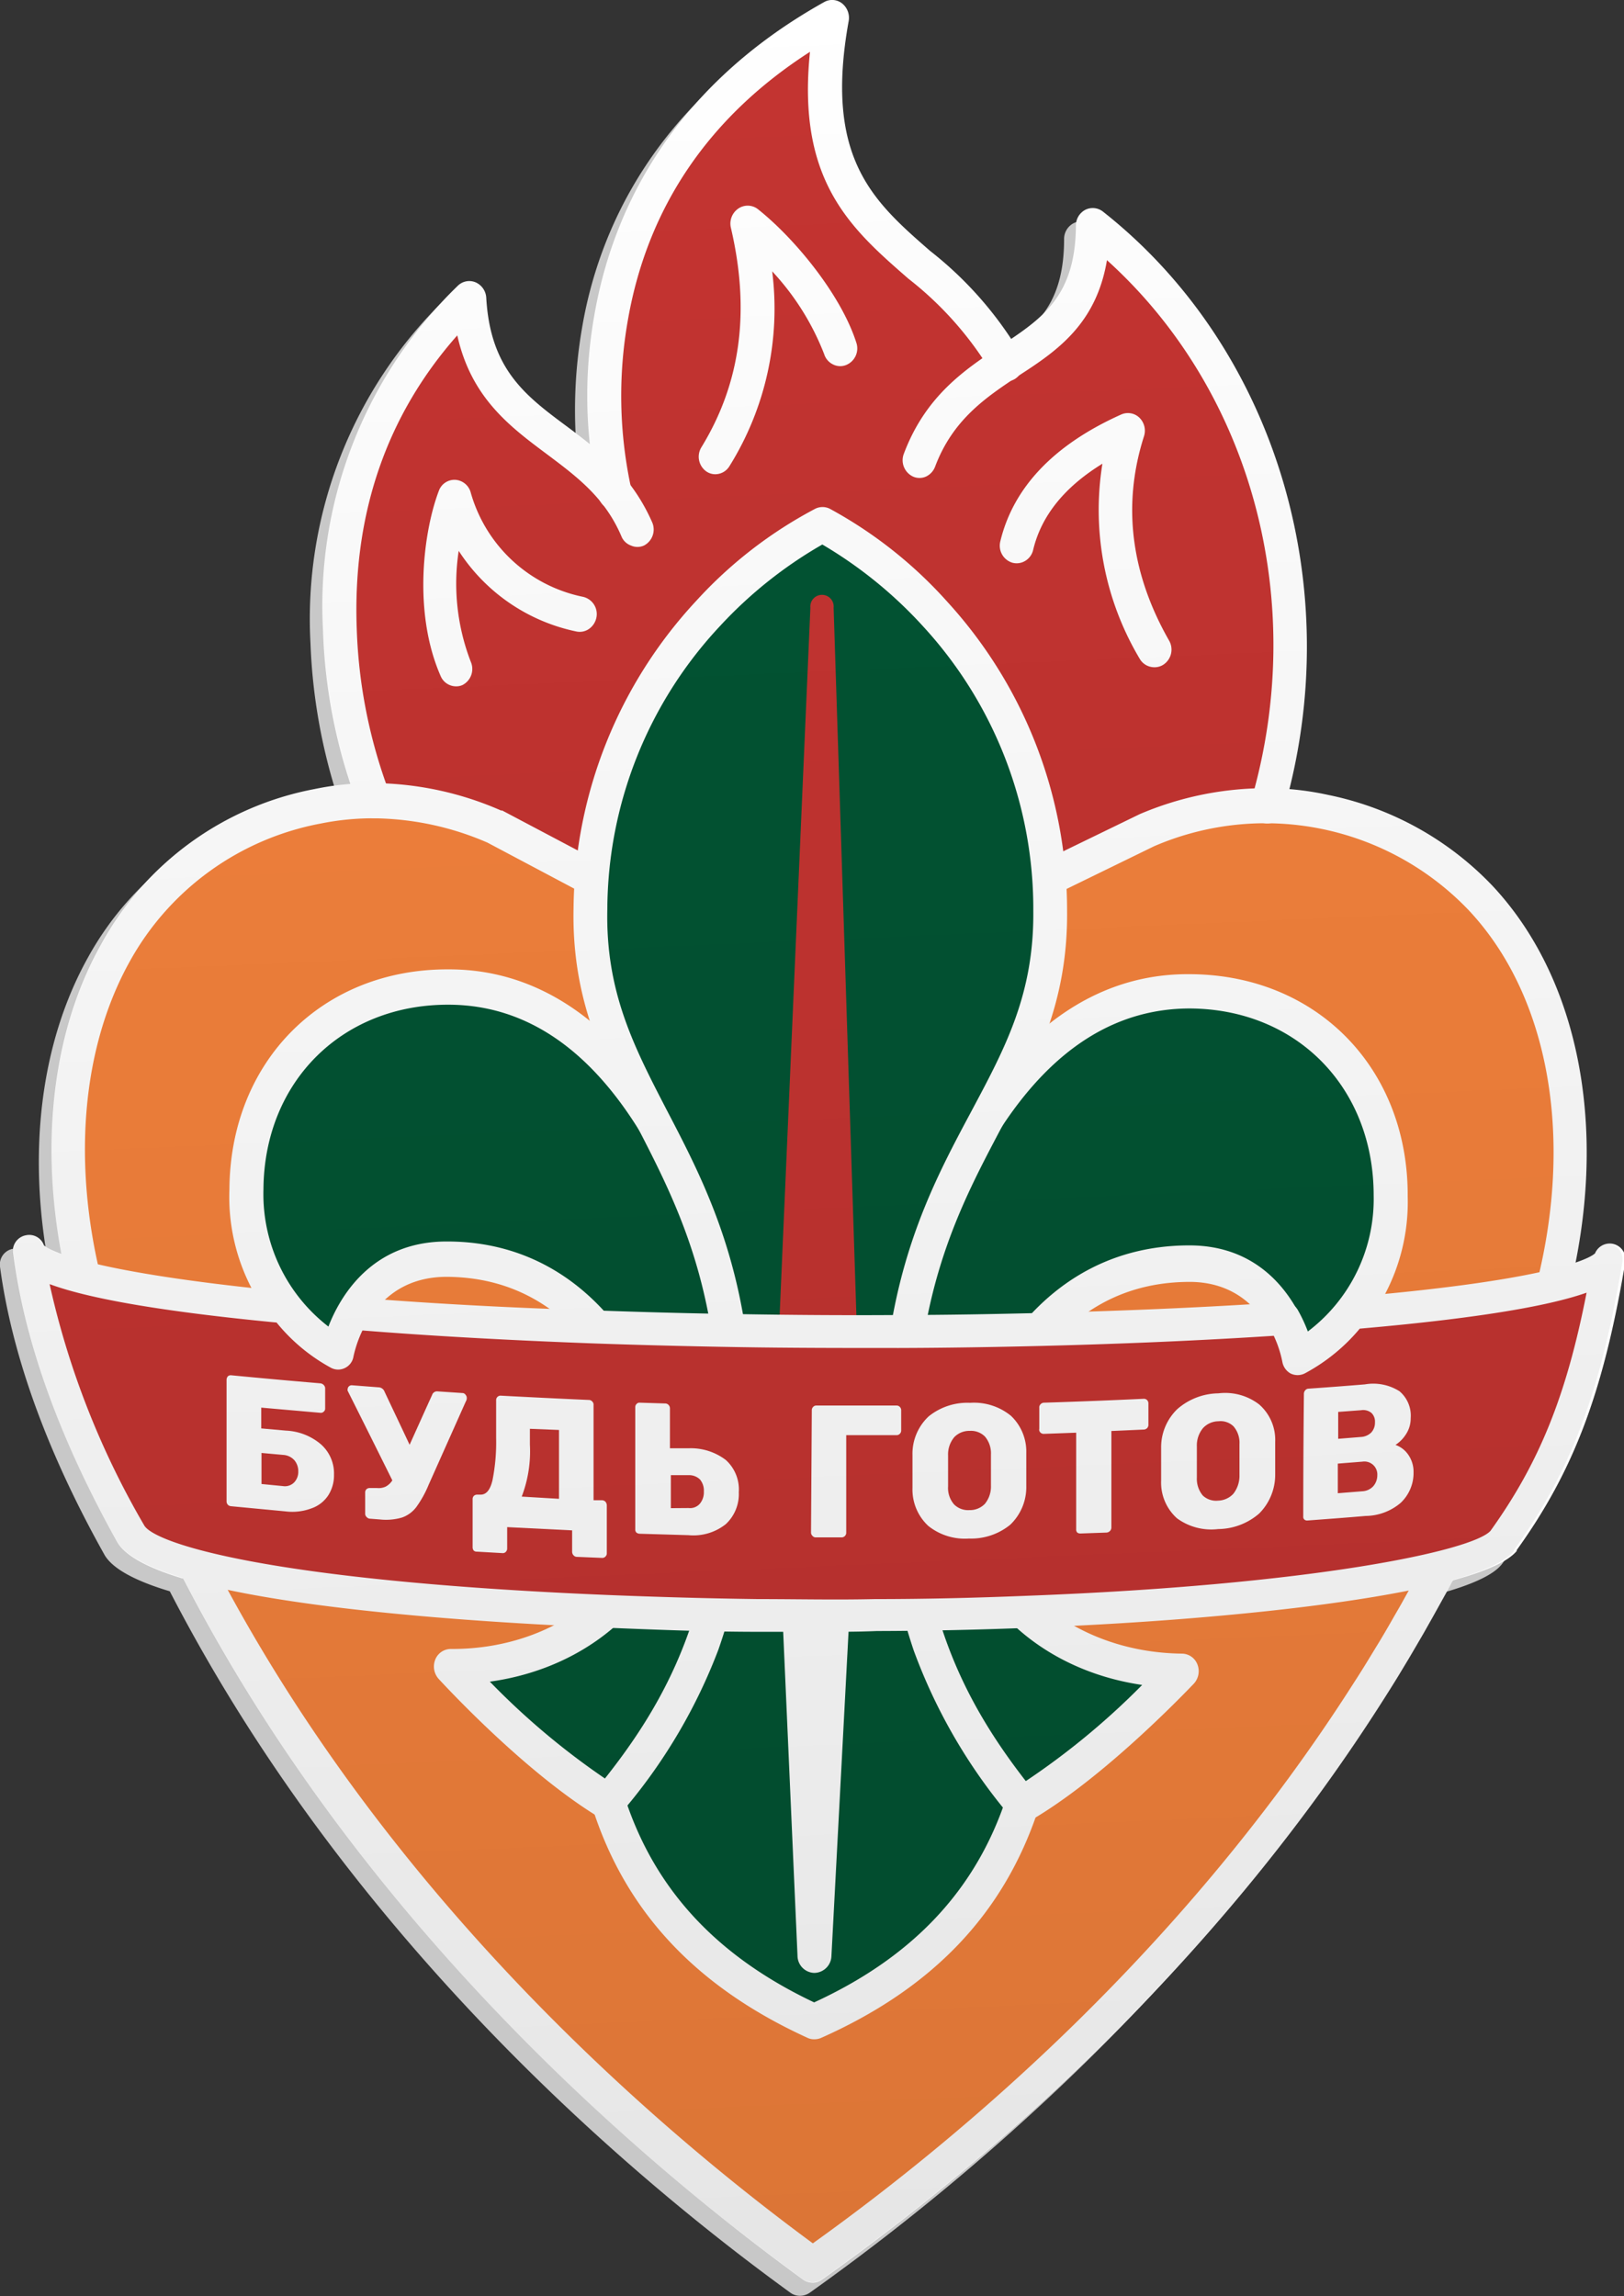 <?xml version="1.0" encoding="UTF-8"?> <svg xmlns="http://www.w3.org/2000/svg" xmlns:xlink="http://www.w3.org/1999/xlink" viewBox="0 0 125.01 176.78"><rect x="0" y="0" width="125.01" height="176.78" fill="#333333" stroke="none"/> <defs> <style>.cls-1{fill:#c8c8c8;}.cls-2{fill:#c43431;}.cls-3{fill:#f4823c;}.cls-4{fill:#fff;}.cls-5{fill:#025433;}.cls-6{fill:url(#linear-gradient);}</style> <linearGradient id="linear-gradient" x1="64.07" y1="172.95" x2="64.07" y2="-2.57" gradientTransform="translate(-5.05 5.53) rotate(-2.46)" gradientUnits="userSpaceOnUse"> <stop offset="0" stop-opacity="0.1"></stop> <stop offset="1" stop-opacity="0"></stop> </linearGradient> </defs> <g id="Layer_2" data-name="Layer 2"> <g id="Layer_1-2" data-name="Layer 1"> <path class="cls-1" d="M15.63,117.93a.39.39,0,0,1-.1-.26c0-3.14,0-6.27.05-9.4a.36.36,0,0,1,.1-.26.29.29,0,0,1,.26-.09q3.41.35,6.83.63a.38.38,0,0,1,.26.14.39.39,0,0,1,.11.27c0,.51,0,1,0,1.52a.33.33,0,0,1-.11.26.31.31,0,0,1-.26.09l-4.54-.41V112l1.89.17a4.45,4.45,0,0,1,2.69,1.07,3,3,0,0,1,1,2.34,3,3,0,0,1-.44,1.59,2.67,2.67,0,0,1-1.27,1,4.35,4.35,0,0,1-2,.23c-1.4-.12-2.79-.26-4.19-.4A.33.33,0,0,1,15.63,117.93Zm4.21-1.44a1,1,0,0,0,.87-.28,1.17,1.17,0,0,0,.31-.85,1.26,1.26,0,0,0-.3-.87,1.2,1.2,0,0,0-.86-.41l-1.66-.15c0,.8,0,1.6,0,2.4Z"></path> <path class="cls-1" d="M33.88,109.46a.33.33,0,0,1,.08.22.54.54,0,0,1-.07.27c-1,2.15-1.89,4.29-2.84,6.43a8.82,8.82,0,0,1-.95,1.72,2.3,2.3,0,0,1-1.1.81,4,4,0,0,1-1.7.15l-.78,0a.44.44,0,0,1-.25-.13.44.44,0,0,1-.1-.26c0-.55,0-1.09,0-1.63a.35.35,0,0,1,.1-.26.35.35,0,0,1,.26-.09l.55,0a1.28,1.28,0,0,0,.67-.11,1.3,1.3,0,0,0,.5-.49l-3.42-6.91a.19.19,0,0,1,0-.12.29.29,0,0,1,.1-.23.3.3,0,0,1,.24-.08l2.08.16c.17,0,.3.13.4.34q1,2,1.93,4.1c.58-1.28,1.15-2.56,1.72-3.84a.4.4,0,0,1,.43-.28l1.95.13A.31.31,0,0,1,33.88,109.46Z"></path> <path class="cls-1" d="M34.5,121.48a.45.45,0,0,1-.09-.28c0-1.23,0-2.46,0-3.69a.33.33,0,0,1,.1-.26.33.33,0,0,1,.25-.1l.26,0c.43,0,.74-.35.92-1.12a16.25,16.25,0,0,0,.28-3.25c0-1,0-2,0-2.92a.33.33,0,0,1,.11-.26.39.39,0,0,1,.26-.09q3.38.19,6.76.34a.34.34,0,0,1,.26.12.36.36,0,0,1,.1.27c0,2.45,0,4.9,0,7.35l.65,0a.4.4,0,0,1,.26.12.41.41,0,0,1,.11.28c0,1.23,0,2.46,0,3.69a.36.36,0,0,1-.37.36L42.4,122a.34.34,0,0,1-.26-.12.46.46,0,0,1-.11-.27c0-.55,0-1.1,0-1.65l-5-.25c0,.55,0,1.1,0,1.65a.36.36,0,0,1-.11.26.32.32,0,0,1-.26.09l-1.94-.11A.4.4,0,0,1,34.5,121.48Zm6.54-4,0-5.31-2.27-.11v1.22a9.79,9.79,0,0,1-.63,4Z"></path> <path class="cls-1" d="M47,120.05a.34.34,0,0,1-.11-.26q0-4.71,0-9.42a.35.35,0,0,1,.11-.26.38.38,0,0,1,.25-.09l1.94.06a.39.39,0,0,1,.26.11.37.37,0,0,1,.11.27l0,3.08,1.43,0a4.49,4.49,0,0,1,2.87.9,3,3,0,0,1,1,2.48,3.1,3.1,0,0,1-1,2.46,4,4,0,0,1-2.87.86l-3.74-.12A.34.34,0,0,1,47,120.05ZM51,118.19a1,1,0,0,0,.87-.34,1.47,1.47,0,0,0,.31-.94,1.29,1.29,0,0,0-.3-.92,1.16,1.16,0,0,0-.87-.34l-1.37,0c0,.85,0,1.7,0,2.54Z"></path> <path class="cls-1" d="M60.53,120.33a.4.4,0,0,1-.1-.26c0-3.13,0-6.27,0-9.4a.41.41,0,0,1,.1-.27.35.35,0,0,1,.26-.11q3.09,0,6.18,0a.33.33,0,0,1,.25.11.36.36,0,0,1,.1.27c0,.51,0,1,0,1.52a.36.36,0,0,1-.1.27.35.35,0,0,1-.26.11H63.13q0,3.75,0,7.51a.33.33,0,0,1-.11.26.34.34,0,0,1-.26.1H60.78A.36.36,0,0,1,60.53,120.33Z"></path> <path class="cls-1" d="M69.46,119.56a3.79,3.79,0,0,1-1.22-2.93c0-.27,0-.68,0-1.24s0-1,0-1.26a4,4,0,0,1,1.26-3,4.72,4.72,0,0,1,3.17-1.08,4.57,4.57,0,0,1,3.15,1A3.76,3.76,0,0,1,77.05,114c0,.56,0,1,0,1.26s0,.7,0,1.25a4,4,0,0,1-1.24,3,4.8,4.8,0,0,1-3.17,1.07A4.58,4.58,0,0,1,69.46,119.56Zm4.35-1.7a2.11,2.11,0,0,0,.48-1.41q0-.84,0-1.2c0-.24,0-.63,0-1.17a2,2,0,0,0-.46-1.39,1.55,1.55,0,0,0-1.17-.44,1.6,1.6,0,0,0-1.19.48,2.06,2.06,0,0,0-.48,1.41c0,.27,0,.66,0,1.17s0,.92,0,1.2a2,2,0,0,0,.46,1.4,1.5,1.5,0,0,0,1.18.43A1.6,1.6,0,0,0,73.81,117.86Z"></path> <path class="cls-1" d="M81,120.05a.3.3,0,0,1-.11-.26c0-2.47,0-5,0-7.42l-2.49.08a.37.37,0,0,1-.26-.09.35.35,0,0,1-.1-.26c0-.54,0-1.08,0-1.62a.4.4,0,0,1,.1-.28.39.39,0,0,1,.27-.11q3.84-.12,7.68-.29a.31.31,0,0,1,.26.09.37.37,0,0,1,.11.27c0,.54,0,1.08,0,1.62a.37.37,0,0,1-.11.27.36.36,0,0,1-.26.11l-2.49.11c0,2.47,0,5,0,7.42a.41.41,0,0,1-.11.27.41.41,0,0,1-.26.11l-2,.07A.29.29,0,0,1,81,120.05Z"></path> <path class="cls-1" d="M88.62,119a3.7,3.7,0,0,1-1.21-2.89c0-.27,0-.68,0-1.24s0-1,0-1.26a4.07,4.07,0,0,1,1.26-3,4.87,4.87,0,0,1,3.17-1.2,4.39,4.39,0,0,1,3.14.84,3.62,3.62,0,0,1,1.22,2.87c0,.56,0,1,0,1.26s0,.71,0,1.25a4.14,4.14,0,0,1-1.24,3,4.89,4.89,0,0,1-3.16,1.2A4.52,4.52,0,0,1,88.62,119ZM93,117.09a2.21,2.21,0,0,0,.47-1.42c0-.56,0-1,0-1.21s0-.63,0-1.17a1.86,1.86,0,0,0-.46-1.37,1.44,1.44,0,0,0-1.17-.39,1.69,1.69,0,0,0-1.19.52,2.18,2.18,0,0,0-.47,1.43c0,.27,0,.66,0,1.17s0,.93,0,1.21a2,2,0,0,0,.46,1.37,1.49,1.49,0,0,0,1.19.39A1.67,1.67,0,0,0,93,117.09Z"></path> <path class="cls-1" d="M98.48,119.11a.31.31,0,0,1-.11-.25q0-4.69,0-9.41a.46.46,0,0,1,.11-.27.33.33,0,0,1,.25-.13c1.46-.1,2.91-.21,4.37-.33a3.78,3.78,0,0,1,2.66.53,2.42,2.42,0,0,1,.86,2.07,2.17,2.17,0,0,1-.36,1.23,2.94,2.94,0,0,1-.8.81,2.06,2.06,0,0,1,1,.78,2.2,2.2,0,0,1,.38,1.32,3.1,3.1,0,0,1-1,2.36,4.31,4.31,0,0,1-2.69,1l-4.5.34A.28.28,0,0,1,98.48,119.11Zm4.45-2.19a1.18,1.18,0,0,0,.86-.39,1.31,1.31,0,0,0,.31-.83,1.09,1.09,0,0,0-.31-.8,1,1,0,0,0-.85-.25l-1.89.15c0,.76,0,1.51,0,2.27Zm-.1-4.16a1.16,1.16,0,0,0,.8-.36,1.12,1.12,0,0,0,.29-.78.93.93,0,0,0-.27-.7,1,1,0,0,0-.81-.22l-1.77.14v2.06Z"></path> <path class="cls-1" d="M123.11,96.85a1.2,1.2,0,0,0-1.4.74,4.48,4.48,0,0,1-1.39.67c2.27-11.4,0-22.19-6.39-29a24,24,0,0,0-12.69-7,22.4,22.4,0,0,0-2.94-.43C102.46,45.15,96.81,27.46,84,17.32a1.27,1.27,0,0,0-1.37-.13,1.37,1.37,0,0,0-.72,1.21c0,5-2.14,6.8-5,8.7a30.91,30.91,0,0,0-6.26-6.74c-4.4-3.83-8.19-7.14-6.28-17.71a1.4,1.4,0,0,0-.5-1.34,1.26,1.26,0,0,0-1.39-.11C50.11,8.12,46,18.11,44.8,25.27a37.11,37.11,0,0,0-.36,9.92c-.59-.47-1.19-.92-1.78-1.37-3.15-2.35-5.88-4.39-6.19-9.89a1.38,1.38,0,0,0-.81-1.18,1.27,1.27,0,0,0-1.37.26A34.28,34.28,0,0,0,23.9,49.53,43.82,43.82,0,0,0,26,61.41a21.21,21.21,0,0,0-2.77.38A23.81,23.81,0,0,0,6.78,73.7c-3.66,6.56-4.69,15.06-3,23.9a4.47,4.47,0,0,1-1.4-.69A1.21,1.21,0,0,0,1,96.14a1.23,1.23,0,0,0-1,1.38c.92,6.84,3.63,14.31,8.07,22.23.66,1.08,2.46,2,5,2.76,13.59,26.32,34.8,44.59,47.77,54a1.23,1.23,0,0,0,.74.24,1.32,1.32,0,0,0,.74-.23c12.32-8.76,29.8-23.58,43.12-44.48l1.22-1.94.79-1.31c.39-.65.78-1.31,1.16-2l.75-1.33c.37-.65.73-1.31,1.11-2l.36-.67,0-.1c2.39-.66,4.06-1.4,4.73-2.21l.06-.07c4.41-6.13,6.67-12.14,8.36-22.17A1.24,1.24,0,0,0,123.11,96.85Z"></path> <path class="cls-2" d="M97.56,62a23.71,23.71,0,0,0-9.28,1.9l-7.43,3.61H45.46l-7.39-3.91a23.75,23.75,0,0,0-9.25-2S19.28,39.3,36.13,23c.52,9.13,7.19,9.88,11.19,14.93,0,0-6.33-23.64,16.73-36.54C61,18.5,72,18,77.46,27.94c3.4-2.25,6.62-4.24,6.66-10.58C97.11,27.6,102.34,45.59,97.56,62Z"></path> <path class="cls-3" d="M118.72,101.93c-.78,2.49-1.66,4.93-2.61,7.33l-.28.72c-.68,1.67-1.38,3.32-2.13,5q-1,2.1-2,4.15l-.35.68c-.23.45-.46.9-.7,1.35l-.36.67c-.36.67-.72,1.34-1.09,2l-.75,1.32c-.38.66-.76,1.31-1.15,2l-.78,1.3-1.2,1.91c-11.75,18.42-27.56,33.3-42.78,44.11-22.2-16.16-45.61-41.14-55.34-73.08-5.31-17.43,0-35.64,17.24-39.22a20.83,20.83,0,0,1,4.37-.43,23.75,23.75,0,0,1,9.25,2l7.39,3.91H80.85l7.43-3.61A23.71,23.71,0,0,1,97.56,62a20.72,20.72,0,0,1,4.36.48,22.8,22.8,0,0,1,12,6.66C121.2,76.91,122.62,89.65,118.72,101.93Z"></path> <path class="cls-4" d="M62.55,175.33a.89.89,0,0,1-.51-.17c-16-11.62-44.43-36.62-55.69-73.57-3.2-10.53-2.57-21,1.74-28.73A23.39,23.39,0,0,1,24.28,61.15a21.54,21.54,0,0,1,4.55-.45,24.43,24.43,0,0,1,9.58,2.08l.07,0,7.19,3.81,35,0,7.25-3.52,0,0a24.32,24.32,0,0,1,9.61-2,22.25,22.25,0,0,1,4.55.5,23.6,23.6,0,0,1,12.48,6.92c7.22,7.71,9.13,20.64,5,33.72h0c-.79,2.48-1.67,5-2.63,7.39l-.12.31-.17.42c-.68,1.68-1.4,3.36-2.15,5-.63,1.4-1.31,2.81-2,4.18l-.35.68c-.23.46-.47.92-.71,1.37l-.36.68c-.38.71-.74,1.37-1.1,2l-.75,1.33-1.16,2c-.27.43-.53.87-.79,1.3-.42.67-.82,1.32-1.21,1.93-13.29,20.85-30.73,35.64-43,44.37A.93.93,0,0,1,62.55,175.33ZM28.82,62.6a20.28,20.28,0,0,0-4.2.41,21.68,21.68,0,0,0-15,10.81C5.58,81.09,5,91,8.06,101c11,36,38.63,60.59,54.5,72.22,12.12-8.68,29.07-23.17,42-43.49.39-.6.79-1.24,1.2-1.9.26-.43.52-.86.77-1.29.38-.63.77-1.29,1.14-1.94.25-.43.5-.87.74-1.31.36-.63.72-1.28,1.09-2l.36-.67.69-1.35.35-.67c.68-1.35,1.34-2.74,2-4.11.74-1.61,1.45-3.26,2.11-4.91l.17-.42.12-.3c.94-2.38,1.81-4.82,2.58-7.26h0c3.94-12.4,2.19-24.58-4.55-31.79a21.91,21.91,0,0,0-11.58-6.39A19.49,19.49,0,0,0,97.55,63a22.63,22.63,0,0,0-8.92,1.82l-7.4,3.6a.85.85,0,0,1-.38.09H45.45a.78.78,0,0,1-.39-.1L37.7,64.52A22.73,22.73,0,0,0,28.82,62.6Zm89.9,39.33Z"></path> <path class="cls-4" d="M62.55,175.74a1.31,1.31,0,0,1-.74-.24C45.8,163.85,17.26,138.77,6,101.71c-3.24-10.63-2.6-21.22,1.77-29A23.76,23.76,0,0,1,24.2,60.75a21.71,21.71,0,0,1,4.63-.46,24.84,24.84,0,0,1,9.74,2.11l.09,0,7.11,3.76h34.8l7.16-3.48a24.82,24.82,0,0,1,9.84-2,22.24,22.24,0,0,1,4.62.51,24.1,24.1,0,0,1,12.69,7c7.33,7.83,9.27,20.91,5.08,34.14-.79,2.49-1.68,5-2.64,7.42l-.29.73c-.68,1.68-1.41,3.37-2.16,5q-1,2.1-2,4.19l-.35.68c-.23.46-.47.92-.71,1.37l-.36.68-1.11,2-.75,1.33q-.58,1-1.17,2l-.79,1.31c-.41.67-.82,1.32-1.21,1.93C93.08,151.93,75.6,166.75,63.28,175.5A1.21,1.21,0,0,1,62.55,175.74ZM28.83,61.11a21.52,21.52,0,0,0-4.47.44A23,23,0,0,0,8.44,73.06c-4.25,7.64-4.87,18-1.7,28.41C18,138.3,46.36,163.24,62.28,174.83a.48.48,0,0,0,.54,0c12.26-8.71,29.65-23.46,42.91-44.25.39-.61.79-1.26,1.21-1.93l.78-1.3c.39-.64.77-1.3,1.16-2,.25-.43.5-.88.75-1.32l1.1-2,.36-.68c.23-.45.47-.9.7-1.36l.35-.68c.69-1.37,1.36-2.77,2-4.16.74-1.63,1.46-3.3,2.14-5l.29-.72c1-2.41,1.83-4.89,2.62-7.36,4.1-13,2.23-25.71-4.89-33.32a23.34,23.34,0,0,0-26.19-5.35L80.75,67H45.57l-7.28-3.86A24.16,24.16,0,0,0,28.83,61.11ZM62.56,173.74l-.24-.17c-15.67-11.49-43.6-36.18-54.65-72.44C4.59,91,5.18,81,9.28,73.62a22,22,0,0,1,15.26-11,21,21,0,0,1,4.28-.43h0a23.15,23.15,0,0,1,9,2l7.39,3.91a.46.46,0,0,0,.21,0H80.85a.54.54,0,0,0,.21,0l7.4-3.6a23.24,23.24,0,0,1,9.1-1.87,20.32,20.32,0,0,1,4.27.48,22.28,22.28,0,0,1,11.78,6.51c6.85,7.31,8.63,19.65,4.65,32.2-.78,2.45-1.65,4.9-2.59,7.28l-.29.72c-.67,1.67-1.39,3.33-2.12,4.93-.63,1.38-1.3,2.77-2,4.12l-.35.68c-.23.46-.46.9-.7,1.35l-.35.67c-.38.71-.74,1.36-1.09,2-.25.44-.5.88-.74,1.32l-1.15,2-.78,1.29c-.41.66-.81,1.3-1.2,1.91-13,20.43-30.1,35-42.13,43.6ZM28.82,63a20.2,20.2,0,0,0-4.12.4A21.27,21.27,0,0,0,10,74c-4,7.17-4.56,17-1.54,26.86,10.92,35.86,38.48,60.34,54.11,71.85,12-8.59,28.81-23,41.68-43.21.39-.6.79-1.24,1.19-1.9l.78-1.28c.38-.63.76-1.29,1.13-1.94.25-.43.5-.86.74-1.3.36-.64.71-1.28,1.09-2l.35-.67.7-1.34.34-.67c.67-1.35,1.34-2.73,2-4.09.73-1.6,1.44-3.24,2.11-4.9l.28-.71c.94-2.37,1.8-4.8,2.58-7.24,3.88-12.26,2.17-24.28-4.47-31.37a21.63,21.63,0,0,0-24.23-4.94L81.4,68.78a1.17,1.17,0,0,1-.55.13H45.46a1.31,1.31,0,0,1-.59-.14l-7.35-3.9A22.44,22.44,0,0,0,28.82,63Zm89.9,39.33v-.82h0Z"></path> <path class="cls-5" d="M57.15,142.27c-3.72-1.12-6.6-1.32-10.32-3.54-4-2.38-8.77-6.84-12.12-10.42,8.95.05,16.55-6,16.59-14.41,0,0-2.76-16.86-16.88-16.94-7.16,0-8.41,7.26-8.41,7.26a13.92,13.92,0,0,1-7-12.63C19,82.2,25.87,76,34.59,76,55.22,76.12,59,114.42,59,114.42Z"></path> <path class="cls-5" d="M68.31,142.33c3.74-1.07,6.62-1.24,10.37-3.42,4-2.33,8.85-6.74,12.24-10.29-9-.05-16.48-6.17-16.44-14.59,0,0,3-16.82,17.08-16.74,7.16,0,8.32,7.35,8.32,7.35a13.94,13.94,0,0,0,7.18-12.55c0-9.39-6.71-15.71-15.43-15.76C71,76.21,66.77,114.47,66.77,114.47Z"></path> <path class="cls-4" d="M57.15,143.22a.67.67,0,0,1-.24,0c-1-.3-2-.54-2.92-.77a25.21,25.21,0,0,1-7.61-2.86c-5.09-3-10.71-8.87-12.31-10.58a1,1,0,0,1-.19-1,.9.9,0,0,1,.83-.58c8.73,0,15.6-5.82,15.7-13.37a27.24,27.24,0,0,0-3-8.08c-3.09-5.28-7.45-8-13-8-6.33,0-7.47,6.22-7.51,6.48a1,1,0,0,1-.47.67.85.85,0,0,1-.79,0,14.78,14.78,0,0,1-7.55-13.51c.05-9.63,7-16.58,16.5-16.52,5,0,9.39,2.16,13.17,6.34a41.5,41.5,0,0,1,7.61,13.51,88.41,88.41,0,0,1,4.54,19.41v.17l-1.86,27.85a1,1,0,0,1-.38.71A.92.92,0,0,1,57.15,143.22ZM36.8,129.16a60.09,60.09,0,0,0,10.47,8.74,23.13,23.13,0,0,0,7.13,2.66c.63.16,1.27.31,1.94.5l1.78-26.62a88.66,88.66,0,0,0-4.43-18.87C49.15,83.26,42.73,77,34.58,77c-8.47,0-14.65,6.11-14.7,14.64a13.18,13.18,0,0,0,5.59,11.21c.77-2.27,3.05-6.82,9-6.78,6.1,0,11.11,3.13,14.49,9a28.48,28.48,0,0,1,3.27,8.77.91.91,0,0,1,0,.17C52.16,121.94,45.55,128.31,36.8,129.16Z"></path> <path class="cls-4" d="M57.15,143.63a1.49,1.49,0,0,1-.36,0c-1-.31-2-.56-2.9-.77a25.32,25.32,0,0,1-7.71-2.91C41,136.83,35.38,131,33.77,129.26a1.43,1.43,0,0,1-.27-1.48,1.29,1.29,0,0,1,1.21-.83C43.18,127,49.88,121.32,50,114a26.45,26.45,0,0,0-3-7.9c-3-5.14-7.25-7.77-12.61-7.8-6,0-7.07,5.89-7.11,6.14a1.38,1.38,0,0,1-.68,1,1.25,1.25,0,0,1-1.16,0,15.22,15.22,0,0,1-7.78-13.88c.06-9.87,7.17-17,16.92-16.93,5.07,0,9.6,2.21,13.46,6.47a42.18,42.18,0,0,1,7.69,13.65,88.37,88.37,0,0,1,4.56,19.51.88.88,0,0,1,0,.23l-1.86,27.85a1.35,1.35,0,0,1-.54,1A1.33,1.33,0,0,1,57.15,143.63ZM34.42,97.5c5.66,0,10.13,2.79,13.3,8.2a27.74,27.74,0,0,1,3.09,8.21V114c-.1,7.78-7.17,13.83-16.1,13.78a.51.51,0,0,0-.46.32.59.59,0,0,0,.11.6c1.59,1.7,7.18,7.49,12.23,10.51A25.18,25.18,0,0,0,54.08,142c.89.22,1.9.46,2.94.78a.47.47,0,0,0,.41-.08.55.55,0,0,0,.21-.4l1.86-27.85a.14.14,0,0,0,0-.09A86.77,86.77,0,0,0,55,95.06a41.06,41.06,0,0,0-7.53-13.38c-3.7-4.09-8-6.18-12.87-6.21-9.27,0-16,6.72-16.1,16.11s7,13,7.32,13.13a.42.42,0,0,0,.42,0,.52.52,0,0,0,.27-.38C26.54,104,27.74,97.46,34.42,97.5Zm22.29,44.08-.48-.13L54.38,141l-.08,0a23.55,23.55,0,0,1-7.24-2.71,60.3,60.3,0,0,1-10.54-8.8l-.61-.62.86-.08c8.66-.84,15-7.08,15-14.85,0,0,0-.06,0-.09a28.14,28.14,0,0,0-3.22-8.64c-3.3-5.68-8.2-8.71-14.15-8.74-5.52,0-7.73,4.06-8.56,6.51l-.17.51-.44-.31a13.67,13.67,0,0,1-5.78-11.55c.05-8.77,6.41-15.1,15.12-15,8.32,0,14.88,6.4,19.48,18.88a88,88,0,0,1,4.45,19v.07Zm-19-12.11a57.23,57.23,0,0,0,9.78,8.07,23.1,23.1,0,0,0,7,2.62l.08,0,1.4.35,1.74-26.08a87.24,87.24,0,0,0-4.4-18.74c-4.47-12.13-10.77-18.3-18.73-18.34-8.24-.05-14.25,5.93-14.3,14.22a12.87,12.87,0,0,0,5,10.56c.9-2.32,3.35-6.58,9.15-6.55,6.25,0,11.38,3.2,14.84,9.16a28.83,28.83,0,0,1,3.32,8.91,1.94,1.94,0,0,1,0,.24C52.56,121.85,46.34,128.28,37.69,129.47Z"></path> <path class="cls-4" d="M68.31,143.28a.82.82,0,0,1-.52-.18.93.93,0,0,1-.37-.71l-1.55-27.87a.86.86,0,0,1,0-.16A87.58,87.58,0,0,1,70.63,95,41.43,41.43,0,0,1,78.4,81.58c3.82-4.14,8.28-6.23,13.23-6.2,9.51.06,16.38,7.08,16.32,16.71a14.78,14.78,0,0,1-7.7,13.42.85.85,0,0,1-.79,0,1,1,0,0,1-.46-.68c0-.26-1.14-6.53-7.45-6.56-5.51,0-9.89,2.61-13,7.85a27.31,27.31,0,0,0-3.13,8c0,7.55,6.82,13.5,15.54,13.55a.89.89,0,0,1,.83.59,1,1,0,0,1-.2,1c-1.62,1.69-7.31,7.45-12.44,10.44a25.46,25.46,0,0,1-7.63,2.77c-.94.22-1.91.44-2.93.74A1,1,0,0,1,68.31,143.28Zm-.64-28.78,1.47,26.63c.67-.17,1.32-.33,2-.47a23.71,23.71,0,0,0,7.16-2.58,59.84,59.84,0,0,0,10.56-8.63c-8.73-.94-15.27-7.39-15.22-15.42a1,1,0,0,1,0-.17A28.38,28.38,0,0,1,77,105.13c3.45-5.79,8.49-8.82,14.6-8.79,5.91,0,8.13,4.62,8.87,6.9a13.11,13.11,0,0,0,5.72-11.16c0-8.53-6.06-14.75-14.54-14.8-8.15,0-14.65,6.15-19.33,18.43A87.79,87.79,0,0,0,67.67,114.5Z"></path> <path class="cls-4" d="M68.31,143.69a1.23,1.23,0,0,1-.76-.26,1.38,1.38,0,0,1-.54-1l-1.54-27.87a.91.91,0,0,1,0-.23,87.82,87.82,0,0,1,4.77-19.46A41.77,41.77,0,0,1,78.11,81.3C82,77.07,86.56,74.94,91.64,75c9.74.06,16.77,7.26,16.72,17.12a15.21,15.21,0,0,1-7.94,13.79,1.25,1.25,0,0,1-1.16,0,1.35,1.35,0,0,1-.66-1c0-.25-1.09-6.19-7-6.22-5.36,0-9.63,2.54-12.69,7.65a26.75,26.75,0,0,0-3.07,7.87c0,7.3,6.67,13,15.14,13.1a1.29,1.29,0,0,1,1.2.85,1.42,1.42,0,0,1-.29,1.47c-1.63,1.7-7.35,7.49-12.52,10.5a25.49,25.49,0,0,1-7.75,2.82c-.88.2-1.88.44-2.91.73A1.06,1.06,0,0,1,68.31,143.69Zm23.32-67.9c-4.84,0-9.19,2-12.93,6.07A41,41,0,0,0,71,95.15a87.44,87.44,0,0,0-4.73,19.25v.1l1.54,27.87a.55.55,0,0,0,.21.4.47.47,0,0,0,.41.08c1-.3,2.06-.54,3-.74a24.81,24.81,0,0,0,7.52-2.73c5.09-3,10.74-8.68,12.35-10.37a.57.57,0,0,0,.11-.59.48.48,0,0,0-.45-.33C82,128,75,121.91,75,114.13v-.08a27.31,27.31,0,0,1,3.19-8.18c3.22-5.37,7.72-8.08,13.39-8.05,6.63,0,7.79,6.63,7.84,6.91a.54.54,0,0,0,.26.39.48.48,0,0,0,.42,0,14.39,14.39,0,0,0,7.47-13C107.6,82.7,100.91,75.85,91.63,75.79ZM68.77,141.65l-1.51-27.17v0a87.26,87.26,0,0,1,4.65-18.89c4.74-12.45,11.37-18.74,19.71-18.69,8.7,0,15,6.45,14.94,15.21a13.51,13.51,0,0,1-5.91,11.5l-.44.29-.16-.5c-.8-2.46-3-6.59-8.5-6.62-6,0-10.87,2.94-14.25,8.59A28.26,28.26,0,0,0,74,113.93s0,.07,0,.1c0,7.76,6.21,14.08,14.86,15l.86.1-.61.61a60.8,60.8,0,0,1-10.65,8.68,23.76,23.76,0,0,1-7.27,2.63c-.67.15-1.29.3-1.94.47Zm-.7-27.14,1.45,26.1,1.42-.34a23.39,23.39,0,0,0,7.11-2.55,57.35,57.35,0,0,0,9.87-8C79.29,128.46,73.14,122,73.18,114a1.94,1.94,0,0,1,0-.24,29.45,29.45,0,0,1,3.42-8.88c3.53-5.91,8.7-9,14.95-9,5.8,0,8.2,4.32,9.08,6.66a12.78,12.78,0,0,0,5.11-10.51c0-8.29-5.9-14.34-14.14-14.39-8,0-14.34,6.07-19,18.17A87.49,87.49,0,0,0,68.07,114.51Z"></path> <path class="cls-5" d="M80.84,70.13A34.07,34.07,0,0,0,63.31,40.4,34.08,34.08,0,0,0,45.45,69.93c-.32,14.83,11.32,18.71,11.2,40.69-.08,12.66-3.48,20.4-9.82,28.11,2.61,8.17,8.25,13.46,15.83,16.93,7.61-3.38,13.32-8.61,16-16.75-6.25-7.78-9.57-15.56-9.5-28.22C69.3,88.71,81,85,80.84,70.13Z"></path> <path class="cls-4" d="M62.65,156.6a.84.84,0,0,1-.35-.07c-8.46-3.87-13.8-9.6-16.32-17.5a1,1,0,0,1,.17-.93c5.71-6.93,9.53-14.26,9.6-27.49.07-11.74-3.33-18.28-6.33-24.06-2.58-5-5-9.64-4.87-16.64a34.77,34.77,0,0,1,9.37-23.39,33,33,0,0,1,9-7,.84.84,0,0,1,.74,0,33.2,33.2,0,0,1,9,7.08,34.78,34.78,0,0,1,9.09,23.5c.08,7-2.41,11.66-5,16.59-3.06,5.74-6.54,12.24-6.6,24-.08,13.23,3.65,20.6,9.28,27.6a1,1,0,0,1,.17.93c-2.62,7.88-8,13.54-16.53,17.31A.71.71,0,0,1,62.65,156.6ZM47.84,138.93c2.39,7,7.24,12.14,14.82,15.69,7.63-3.46,12.54-8.55,15-15.52A42.22,42.22,0,0,1,70.72,127a47.19,47.19,0,0,1-2.44-16.28c.07-12.23,3.67-19,6.84-24.9,2.62-4.91,4.89-9.15,4.82-15.64A32.46,32.46,0,0,0,71.39,48a33.18,33.18,0,0,0-8.08-6.54,33.34,33.34,0,0,0-8.17,6.45A32.45,32.45,0,0,0,46.35,70C46.21,76.44,48.42,80.7,51,85.64c3.1,6,6.62,12.75,6.55,25a47,47,0,0,1-2.62,16.25A41.85,41.85,0,0,1,47.84,138.93Z"></path> <path class="cls-4" d="M62.65,157a1.13,1.13,0,0,1-.51-.12c-8.57-3.92-14-9.72-16.55-17.74a1.42,1.42,0,0,1,.25-1.32c5.65-6.87,9.43-14.13,9.51-27.23C55.41,99,52,92.48,49.06,86.75,46.45,81.74,44,77,44.15,69.9a35.24,35.24,0,0,1,9.47-23.67,33.55,33.55,0,0,1,9.15-7.07,1.26,1.26,0,0,1,1.09,0,33.71,33.71,0,0,1,9.07,7.18,35.19,35.19,0,0,1,9.21,23.78c.07,7.1-2.44,11.8-5.1,16.78-3,5.7-6.49,12.16-6.56,23.8-.07,13.1,3.62,20.4,9.2,27.33a1.42,1.42,0,0,1,.23,1.32c-2.65,8-8.13,13.74-16.74,17.56A1.35,1.35,0,0,1,62.65,157Zm.66-117.16a.45.45,0,0,0-.19,0,32.22,32.22,0,0,0-8.91,6.89A34.36,34.36,0,0,0,45,69.92c-.15,6.89,2.26,11.53,4.81,16.44,3,5.82,6.45,12.41,6.39,24.25-.08,13.35-3.93,20.75-9.7,27.76a.56.56,0,0,0-.1.53c2.49,7.79,7.76,13.43,16.11,17.25a.4.4,0,0,0,.37,0c8.39-3.72,13.73-9.3,16.3-17.06a.58.58,0,0,0-.09-.54c-5.68-7.07-9.46-14.51-9.38-27.86.07-11.84,3.57-18.4,6.66-24.18,2.61-4.88,5.07-9.49,5-16.38a34.41,34.41,0,0,0-9-23.23,32.3,32.3,0,0,0-8.83-7A.46.46,0,0,0,63.31,39.86Zm-.65,115.22-.17-.08c-7.69-3.61-12.61-8.82-15-15.94l-.08-.21.15-.18a41.61,41.61,0,0,0,7-11.94,47,47,0,0,0,2.6-16.11c.07-12.13-3.43-18.85-6.51-24.79-2.59-5-4.83-9.29-4.69-15.89a32.89,32.89,0,0,1,8.91-22.32,33.5,33.5,0,0,1,8.27-6.53l.19-.1.19.1a34.12,34.12,0,0,1,8.19,6.62,32.86,32.86,0,0,1,8.66,22.43C80.41,76.73,78.13,81,75.48,86c-3.15,5.9-6.72,12.59-6.79,24.72a46.61,46.61,0,0,0,2.41,16.13,41.53,41.53,0,0,0,6.88,12l.14.18-.08.22c-2.5,7.09-7.48,12.24-15.21,15.76ZM48.3,139c2.36,6.73,7.06,11.7,14.37,15.16,7.34-3.38,12.1-8.29,14.53-15a42.28,42.28,0,0,1-6.86-12.08,47.56,47.56,0,0,1-2.46-16.42c.07-12.33,3.69-19.12,6.89-25.1,2.59-4.86,4.83-9,4.77-15.43A32.11,32.11,0,0,0,71.1,48.27a33.37,33.37,0,0,0-7.8-6.35,33.21,33.21,0,0,0-7.86,6.26A32.09,32.09,0,0,0,46.75,70c-.14,6.38,2.06,10.6,4.59,15.49,3.13,6,6.68,12.84,6.61,25.17A47.62,47.62,0,0,1,55.3,127,42.22,42.22,0,0,1,48.3,139Z"></path> <path class="cls-2" d="M66.05,105.26l-6.21,0,2.54-58.47a.9.9,0,1,1,1.79,0Z"></path> <path class="cls-4" d="M66.05,105.26v.09l-2.47,45.23a.9.9,0,1,1-1.79,0l-1.95-45.26v-.09Z"></path> <path class="cls-4" d="M62.68,151.89a1.33,1.33,0,0,1-1.29-1.3l-2-45.26a.33.33,0,0,1,0-.14l0-.38,7,0v.5L64,150.61A1.34,1.34,0,0,1,62.68,151.89Zm-2.42-46.25,1.94,44.92a.49.49,0,1,0,1,0l2.44-44.89Z"></path> <path class="cls-4" d="M97.55,63a1.27,1.27,0,0,1-.26,0,1,1,0,0,1-.59-1.19c4.54-15.62-.19-32.48-11.79-42.54-.61,5.31-3.72,7.37-6.73,9.37C75.64,30.27,73,32,71.6,35.82a.88.88,0,0,1-1.16.54,1,1,0,0,1-.51-1.23c1.63-4.4,4.64-6.39,7.3-8.15,3.2-2.12,6-3.95,6-9.62a1,1,0,0,1,.5-.85.87.87,0,0,1,.94.09C97.82,27,103.35,45.35,98.41,62.32A.89.89,0,0,1,97.55,63Z"></path> <path class="cls-4" d="M97.55,63.4a1.26,1.26,0,0,1-.38-.06,1.38,1.38,0,0,1-.86-1.7c4.44-15.26.08-31.51-11.1-41.61-.83,4.94-3.87,7-6.81,8.9-2.48,1.65-5.05,3.35-6.42,7a1.38,1.38,0,0,1-.7.76,1.22,1.22,0,0,1-1,0A1.39,1.39,0,0,1,69.55,35c1.68-4.53,4.75-6.56,7.45-8.35,3.24-2.14,5.79-3.83,5.82-9.29a1.36,1.36,0,0,1,.71-1.2,1.27,1.27,0,0,1,1.37.13c13.3,10.48,18.88,29,13.9,46.15A1.31,1.31,0,0,1,97.55,63.4Zm-13-45,.57.51c11.85,10.27,16.52,27.14,11.92,43a.53.53,0,0,0,.33.67A.49.49,0,0,0,98,62.2c4.88-16.8-.59-35-13.62-45.27a.44.44,0,0,0-.5-.05.55.55,0,0,0-.28.48c0,5.9-3,7.87-6.18,10-2.61,1.72-5.55,3.68-7.14,8a.56.56,0,0,0,.28.7A.45.45,0,0,0,71,36a.53.53,0,0,0,.27-.3C72.68,31.74,75.36,30,78,28.25c2.94-1.95,6-4,6.56-9.08Z"></path> <path class="cls-4" d="M47.31,38.84a.9.9,0,0,1-.85-.69,35.05,35.05,0,0,1-.31-13.86C47.38,17.22,51.4,7.36,63.63.52a.85.85,0,0,1,.95.08,1,1,0,0,1,.35.94c-2,10.8,1.92,14.18,6.41,18.09a28.26,28.26,0,0,1,6.9,7.84,1,1,0,0,1-.33,1.29.86.86,0,0,1-1.22-.34,26.94,26.94,0,0,0-6.49-7.33c-4.45-3.88-8.68-7.56-7.34-17.95C54.52,8.3,49.49,15.52,47.92,24.63a33.78,33.78,0,0,0,.26,13,1,1,0,0,1-.62,1.17A1,1,0,0,1,47.31,38.84Z"></path> <path class="cls-4" d="M47.31,39.26a1.32,1.32,0,0,1-1.24-1,35.61,35.61,0,0,1-.32-14C47,17.06,51.06,7.08,63.44.16a1.24,1.24,0,0,1,1.39.11,1.42,1.42,0,0,1,.5,1.34c-1.91,10.57,1.88,13.88,6.27,17.71a28.46,28.46,0,0,1,7,8,1.39,1.39,0,0,1-.47,1.85,1.25,1.25,0,0,1-1,.14,1.32,1.32,0,0,1-.81-.64,26.36,26.36,0,0,0-6.39-7.21c-4.43-3.86-8.61-7.51-7.58-17.47C54.55,9,49.82,16,48.32,24.71a33.49,33.49,0,0,0,.25,12.82,1.36,1.36,0,0,1-.89,1.67A1.15,1.15,0,0,1,47.31,39.26ZM64.05.82a.46.46,0,0,0-.22.06C51.74,7.64,47.76,17.38,46.55,24.37a34.7,34.7,0,0,0,.3,13.68.49.49,0,0,0,.6.36.54.54,0,0,0,.34-.67,34.3,34.3,0,0,1-.27-13.18C49.11,15.34,54.2,8,62.65,2.79l.73-.45-.11.85C62,13.36,66.09,17,70.46,20.78A27.13,27.13,0,0,1,77,28.22a.49.49,0,0,0,.31.24.4.4,0,0,0,.35-.05.54.54,0,0,0,.18-.74,28,28,0,0,0-6.8-7.73c-4.59-4-8.55-7.45-6.55-18.48a.58.58,0,0,0-.19-.54A.53.53,0,0,0,64.05.82Z"></path> <path class="cls-4" d="M28.82,62.6A.88.88,0,0,1,28,62a41.37,41.37,0,0,1-2.75-13.57,33.92,33.92,0,0,1,10.26-26.2.85.85,0,0,1,.94-.18,1,1,0,0,1,.56.82c.33,5.69,3.12,7.78,6.35,10.2,2.44,1.82,5,3.7,6.47,7.26a1,1,0,0,1-.45,1.25.87.87,0,0,1-1.18-.47c-1.32-3.08-3.53-4.74-5.87-6.49-3-2.21-6-4.5-6.89-9.68-5.91,6.35-8.73,14.22-8.4,23.41a40.15,40.15,0,0,0,2.59,12.87,1,1,0,0,1-.45,1.25A.84.84,0,0,1,28.82,62.6Z"></path> <path class="cls-4" d="M28.82,63a1.31,1.31,0,0,1-1.19-.81,41.86,41.86,0,0,1-2.77-13.72A34.29,34.29,0,0,1,35.24,22a1.26,1.26,0,0,1,1.38-.26,1.38,1.38,0,0,1,.81,1.18c.31,5.5,3,7.53,6.18,9.89,2.48,1.85,5,3.77,6.6,7.42A1.39,1.39,0,0,1,49.57,42a1.22,1.22,0,0,1-1,0,1.25,1.25,0,0,1-.74-.72c-1.28-3-3.45-4.6-5.74-6.32-2.87-2.14-5.82-4.35-6.89-9.14C29.74,32,27.14,39.59,27.46,48.38A39.41,39.41,0,0,0,30,61.1a1.39,1.39,0,0,1-.65,1.79A1.25,1.25,0,0,1,28.82,63Zm7.31-40.58a.47.47,0,0,0-.33.14A33.45,33.45,0,0,0,25.67,48.45a41.2,41.2,0,0,0,2.71,13.43.48.48,0,0,0,.64.26.57.57,0,0,0,.25-.72,40.09,40.09,0,0,1-2.62-13c-.34-9.3,2.52-17.28,8.5-23.72l.56-.59.14.81c.85,5,3.84,7.26,6.73,9.42,2.39,1.78,4.64,3.47,6,6.65a.48.48,0,0,0,.28.28.45.45,0,0,0,.36,0,.55.55,0,0,0,.25-.72c-1.47-3.45-3.95-5.3-6.34-7.09C39.82,31,37,28.82,36.62,22.94a.54.54,0,0,0-.31-.47A.39.39,0,0,0,36.13,22.43Z"></path> <path class="cls-4" d="M55.06,36.1a.85.85,0,0,1-.48-.15,1,1,0,0,1-.26-1.32c3.09-5,3.84-10.63,2.31-17.19a1,1,0,0,1,.37-1,.86.86,0,0,1,1,0c2.75,2.16,6.3,6.43,7.48,10.11a1,1,0,0,1-.57,1.2.88.88,0,0,1-1.13-.59,21.56,21.56,0,0,0-4.92-7.44,22.93,22.93,0,0,1-3.07,15.94A.88.88,0,0,1,55.06,36.1Z"></path> <path class="cls-4" d="M55.06,36.51a1.2,1.2,0,0,1-.71-.23A1.39,1.39,0,0,1,54,34.42c3-4.91,3.77-10.44,2.26-16.89a1.4,1.4,0,0,1,.54-1.45,1.28,1.28,0,0,1,1.51,0c2.79,2.2,6.41,6.55,7.61,10.31a1.38,1.38,0,0,1-.81,1.72,1.22,1.22,0,0,1-1-.06,1.32,1.32,0,0,1-.67-.79,19.85,19.85,0,0,0-4-6.37,22.93,22.93,0,0,1-3.29,15A1.28,1.28,0,0,1,55.06,36.51ZM57.5,16.67a.48.48,0,0,0-.27.09.56.56,0,0,0-.21.58c1.56,6.68.79,12.41-2.36,17.51a.55.55,0,0,0,.15.75.46.46,0,0,0,.66-.15,22.44,22.44,0,0,0,3-15.66l-.18-1.25.87.9a22.08,22.08,0,0,1,5,7.6.54.54,0,0,0,.26.31.41.41,0,0,0,.36,0,.54.54,0,0,0,.31-.68c-1.15-3.6-4.64-7.8-7.34-9.91A.49.49,0,0,0,57.5,16.67Z"></path> <path class="cls-4" d="M88.84,51a.9.9,0,0,1-.77-.46,21.82,21.82,0,0,1-2.64-15.6c-3.47,1.92-5.58,4.39-6.29,7.34a.89.89,0,0,1-1.09.69,1,1,0,0,1-.65-1.15c1-4,4-7.22,9.09-9.49a.85.85,0,0,1,1,.18,1,1,0,0,1,.23,1c-1.7,5.31-1.05,10.72,1.94,16.07a1,1,0,0,1-.32,1.3A.87.87,0,0,1,88.84,51Z"></path> <path class="cls-4" d="M88.84,51.37a1.3,1.3,0,0,1-1.12-.67,22.38,22.38,0,0,1-2.86-15c-2.91,1.79-4.7,4-5.33,6.63a1.33,1.33,0,0,1-.61.85,1.27,1.27,0,0,1-1,.14A1.37,1.37,0,0,1,77,41.68c1-4.16,4.13-7.45,9.31-9.77a1.27,1.27,0,0,1,1.41.26,1.4,1.4,0,0,1,.34,1.42C86.4,38.78,87,44.08,90,49.33a1.39,1.39,0,0,1-.46,1.85A1.24,1.24,0,0,1,88.84,51.37ZM86,34.11l-.19.88a21.41,21.41,0,0,0,2.59,15.3.49.49,0,0,0,.67.19.55.55,0,0,0,.17-.74c-3-5.47-3.7-11-2-16.4a.58.58,0,0,0-.14-.58.46.46,0,0,0-.51-.1c-4.94,2.22-7.92,5.32-8.85,9.21a.54.54,0,0,0,.35.66.5.5,0,0,0,.36-.05.54.54,0,0,0,.24-.34c.73-3.06,2.92-5.62,6.49-7.6Z"></path> <path class="cls-4" d="M35.1,52.43a.88.88,0,0,1-.81-.55c-2.14-4.9-1.25-11-.13-13.94a.89.89,0,0,1,.87-.59.92.92,0,0,1,.82.67,11.74,11.74,0,0,0,8.92,8.29.94.94,0,0,1,.74,1.09.89.89,0,0,1-1,.78,13.67,13.67,0,0,1-9.35-7,17.78,17.78,0,0,0,.78,9.93,1,1,0,0,1-.44,1.25A.92.92,0,0,1,35.1,52.43Z"></path> <path class="cls-4" d="M35.09,52.84a1.29,1.29,0,0,1-1.17-.79c-2.19-5-1.28-11.28-.14-14.26a1.28,1.28,0,0,1,1.27-.85,1.32,1.32,0,0,1,1.19,1,11.34,11.34,0,0,0,8.6,8,1.36,1.36,0,0,1,1.08,1.55,1.41,1.41,0,0,1-.54.9,1.25,1.25,0,0,1-1,.23,14.24,14.24,0,0,1-9.07-6.21,16.7,16.7,0,0,0,.93,8.54,1.39,1.39,0,0,1-.64,1.79A1.18,1.18,0,0,1,35.09,52.84ZM35,37.76a.48.48,0,0,0-.45.33c-1.1,2.85-2,8.84.12,13.62a.47.47,0,0,0,.64.26.55.55,0,0,0,.24-.72c-1.71-3.92-1.13-8.42-.8-10.17L35,39.91,35.5,41a13.3,13.3,0,0,0,9.06,6.81.42.42,0,0,0,.34-.09.5.5,0,0,0,.21-.36.52.52,0,0,0-.41-.61,12.17,12.17,0,0,1-9.24-8.58.5.5,0,0,0-.45-.38Z"></path> <path class="cls-2" d="M123.79,97c-1.59,9.47-3.74,15.53-8.14,21.65-1.89,2.26-16,4.7-36.69,5.48-3.68.14-7.58.23-11.64.25-1.48,0-3,0-4.49,0s-3,0-4.48,0c-4.09,0-8-.17-11.71-.32-20.64-.86-34.86-3.13-36.56-6-3.78-6.73-6.9-14.2-7.91-21.75.46,1.67,8.09,3.23,19.75,4.36A13,13,0,0,0,26,104.23a10.4,10.4,0,0,1,1.19-3.11c5.6.45,11.89.81,18.61,1h0c3.55.13,7.21.23,11,.29q3.06,0,6.18.06c2.09,0,4.15,0,6.2,0,3.74,0,7.42-.08,11-.16,6.71-.17,13-.45,18.62-.84a10.58,10.58,0,0,1,1.15,3.12,12.89,12.89,0,0,0,4.13-3.52C115.66,100.14,123.3,98.68,123.79,97Z"></path> <path class="cls-4" d="M62.82,125.63l-4.49,0c-3.83,0-7.78-.16-11.74-.32-12.87-.54-34.87-2.11-37.55-6.56C4.59,110.79,1.88,103.32,1,96.48a1.23,1.23,0,0,1,1-1.38,1.2,1.2,0,0,1,1.38.77c.26.25,2.63,2,18.72,3.57a1.18,1.18,0,0,1,.84.47,12.85,12.85,0,0,0,2.43,2.4,11.94,11.94,0,0,1,.85-1.81,1.22,1.22,0,0,1,1.15-.61c5.54.45,11.78.8,18.55,1,3.67.13,7.35.23,10.94.28,4.08.07,8.27.1,12.35.07,3.61,0,7.29-.07,11-.16,6.77-.17,13-.45,18.56-.83a1.21,1.21,0,0,1,1.14.62,11.76,11.76,0,0,1,.83,1.82,13,13,0,0,0,2.45-2.38,1.21,1.21,0,0,1,.85-.46c16.11-1.37,18.49-3.11,18.74-3.36a1.22,1.22,0,0,1,2.33.67c-1.68,10-3.95,16.05-8.36,22.18l0,.07c-2.68,3.2-20.8,5.28-37.57,5.91-3.76.15-7.69.24-11.69.25C65.85,125.64,64.35,125.63,62.82,125.63Zm-59-26.76a64.57,64.57,0,0,0,7.29,18.58c.81,1.34,9.32,4.24,35.56,5.34,3.94.16,7.86.27,11.67.32,3,0,6,.07,9,0,4,0,7.87-.1,11.6-.25,22.14-.83,34.39-3.47,35.79-5,3.73-5.2,5.84-10.36,7.4-18.34-2.58.91-7.59,1.91-17.46,2.77a14.26,14.26,0,0,1-4.24,3.45,1.23,1.23,0,0,1-1.09,0,1.28,1.28,0,0,1-.63-.9,8.66,8.66,0,0,0-.66-2c-5.38.35-11.39.62-17.87.78-3.67.09-7.37.15-11,.16-4.1,0-8.31,0-12.41-.07-3.6-.06-7.3-.15-11-.28-6.49-.24-12.49-.57-17.87-1a9.16,9.16,0,0,0-.69,2,1.19,1.19,0,0,1-.64.88,1.18,1.18,0,0,1-1.08,0,14,14,0,0,1-4.2-3.49C11.41,100.87,6.41,99.82,3.84,98.87Z"></path> <path class="cls-4" d="M17.54,115.85a.39.39,0,0,1-.1-.27q0-4.68,0-9.36a.43.43,0,0,1,.1-.26.33.33,0,0,1,.26-.08q3.43.33,6.86.62a.41.41,0,0,1,.26.13.37.37,0,0,1,.11.28c0,.51,0,1,0,1.52a.3.3,0,0,1-.11.25.31.31,0,0,1-.26.09l-4.55-.4c0,.53,0,1.06,0,1.6l1.9.17a4.45,4.45,0,0,1,2.7,1.06,3,3,0,0,1,1,2.34,2.86,2.86,0,0,1-.44,1.58,2.53,2.53,0,0,1-1.28,1,4.2,4.2,0,0,1-2,.24l-4.21-.4A.38.38,0,0,1,17.54,115.85Zm4.23-1.44a1,1,0,0,0,.87-.28,1.17,1.17,0,0,0,.32-.84,1.31,1.31,0,0,0-.3-.87,1.26,1.26,0,0,0-.87-.41l-1.66-.15c0,.8,0,1.6,0,2.39Z"></path> <path class="cls-4" d="M35.85,107.4a.33.33,0,0,1,.08.22.46.46,0,0,1-.07.27L33,114.3a8.32,8.32,0,0,1-.95,1.72,2.35,2.35,0,0,1-1.1.81,4.38,4.38,0,0,1-1.71.15l-.78-.06a.36.36,0,0,1-.24-.13.34.34,0,0,1-.11-.26c0-.54,0-1.08,0-1.62a.35.35,0,0,1,.1-.26.37.37,0,0,1,.26-.09l.55,0a1.28,1.28,0,0,0,.67-.11,1.36,1.36,0,0,0,.51-.48q-1.71-3.45-3.44-6.9a.21.21,0,0,1,0-.12.32.32,0,0,1,.1-.22.32.32,0,0,1,.25-.08l2.08.16a.51.51,0,0,1,.41.33c.64,1.36,1.29,2.72,1.93,4.09.58-1.28,1.15-2.56,1.73-3.83a.4.4,0,0,1,.43-.28l1.95.13A.31.31,0,0,1,35.85,107.4Z"></path> <path class="cls-4" d="M36.48,119.39a.4.4,0,0,1-.1-.28c0-1.23,0-2.46,0-3.68a.36.36,0,0,1,.1-.27.37.37,0,0,1,.26-.09l.25,0c.44,0,.74-.35.92-1.11a14.94,14.94,0,0,0,.28-3.25c0-1,0-2,0-2.92a.34.34,0,0,1,.37-.34c2.26.12,4.51.23,6.77.33a.34.34,0,0,1,.26.12.33.33,0,0,1,.1.27c0,2.44,0,4.89,0,7.33l.65,0a.38.38,0,0,1,.27.12.45.45,0,0,1,.1.27c0,1.23,0,2.46,0,3.69a.33.33,0,0,1-.11.26.32.32,0,0,1-.26.1l-1.93-.08a.34.34,0,0,1-.26-.12.4.4,0,0,1-.11-.27c0-.55,0-1.1,0-1.65l-5-.25c0,.55,0,1.1,0,1.65a.36.36,0,0,1-.11.26.32.32,0,0,1-.27.09l-1.94-.11A.37.37,0,0,1,36.48,119.39Zm6.55-4,0-5.3L40.79,110v1.22a9.73,9.73,0,0,1-.63,4Z"></path> <path class="cls-4" d="M49,118a.32.32,0,0,1-.1-.26c0-3.13,0-6.27,0-9.4a.33.33,0,0,1,.11-.26.29.29,0,0,1,.25-.09l1.94.06a.35.35,0,0,1,.26.11.37.37,0,0,1,.11.26c0,1,0,2.05,0,3.08l1.43,0a4.45,4.45,0,0,1,2.87.9,3.06,3.06,0,0,1,1,2.48,3.16,3.16,0,0,1-1,2.46,4,4,0,0,1-2.87.85l-3.74-.11A.45.45,0,0,1,49,118ZM53,116.1a1,1,0,0,0,.87-.33,1.37,1.37,0,0,0,.31-.94,1.33,1.33,0,0,0-.3-.93,1.19,1.19,0,0,0-.87-.33l-1.37,0c0,.85,0,1.69,0,2.54Z"></path> <path class="cls-4" d="M62.54,118.24a.34.34,0,0,1-.11-.25l.06-9.41a.35.35,0,0,1,.1-.26.31.31,0,0,1,.25-.11q3.09,0,6.18,0a.33.33,0,0,1,.25.11.36.36,0,0,1,.1.27c0,.51,0,1,0,1.52a.36.36,0,0,1-.1.27.34.34,0,0,1-.25.11H65.14c0,2.51,0,5,0,7.51a.35.35,0,0,1-.11.26.35.35,0,0,1-.26.1H62.79A.31.31,0,0,1,62.54,118.24Z"></path> <path class="cls-4" d="M71.46,117.48a3.82,3.82,0,0,1-1.22-2.93c0-.27,0-.69,0-1.25s0-1,0-1.26a3.94,3.94,0,0,1,1.25-3A4.74,4.74,0,0,1,74.68,108a4.49,4.49,0,0,1,3.14,1A3.8,3.8,0,0,1,79,111.88c0,.56,0,1,0,1.26s0,.7,0,1.25a4,4,0,0,1-1.24,3,4.76,4.76,0,0,1-3.17,1.06A4.51,4.51,0,0,1,71.46,117.48Zm4.35-1.7a2.1,2.1,0,0,0,.47-1.41c0-.56,0-1,0-1.21s0-.63,0-1.17a2,2,0,0,0-.46-1.39,1.51,1.51,0,0,0-1.17-.44,1.6,1.6,0,0,0-1.19.48,2.06,2.06,0,0,0-.48,1.41c0,.27,0,.66,0,1.17s0,.93,0,1.21a1.93,1.93,0,0,0,.46,1.39,1.53,1.53,0,0,0,1.18.44A1.6,1.6,0,0,0,75.81,115.78Z"></path> <path class="cls-4" d="M82.94,118a.31.31,0,0,1-.1-.26c0-2.48,0-5,0-7.44l-2.49.09a.35.35,0,0,1-.26-.1A.3.3,0,0,1,80,110c0-.54,0-1.08,0-1.62a.33.33,0,0,1,.1-.27.36.36,0,0,1,.27-.12c2.56-.08,5.11-.18,7.67-.3a.35.35,0,0,1,.26.1.36.36,0,0,1,.1.27v1.62a.36.36,0,0,1-.1.27.39.39,0,0,1-.27.11l-2.48.11c0,2.48,0,5,0,7.44a.39.39,0,0,1-.11.26.42.42,0,0,1-.26.12l-2,.07A.41.41,0,0,1,82.94,118Z"></path> <path class="cls-4" d="M90.6,116.89A3.69,3.69,0,0,1,89.38,114c0-.27,0-.69,0-1.25s0-1,0-1.27a4.08,4.08,0,0,1,1.25-3,4.9,4.9,0,0,1,3.16-1.21,4.29,4.29,0,0,1,3.13.85A3.62,3.62,0,0,1,98.16,111c0,.57,0,1,0,1.27s0,.71,0,1.25a4.22,4.22,0,0,1-1.23,3,4.89,4.89,0,0,1-3.16,1.2A4.46,4.46,0,0,1,90.6,116.89ZM94.94,115a2.24,2.24,0,0,0,.47-1.43c0-.56,0-1,0-1.21s0-.63,0-1.18a1.93,1.93,0,0,0-.46-1.37,1.43,1.43,0,0,0-1.16-.39,1.64,1.64,0,0,0-1.19.53,2.1,2.1,0,0,0-.47,1.42c0,.28,0,.67,0,1.18s0,.93,0,1.21a2,2,0,0,0,.46,1.38,1.49,1.49,0,0,0,1.18.39A1.65,1.65,0,0,0,94.94,115Z"></path> <path class="cls-4" d="M100.42,117a.27.27,0,0,1-.1-.24q0-4.73.05-9.44a.4.4,0,0,1,.1-.28.34.34,0,0,1,.25-.13q2.18-.15,4.35-.33a3.77,3.77,0,0,1,2.66.53,2.46,2.46,0,0,1,.86,2.08,2.21,2.21,0,0,1-.37,1.24,2.69,2.69,0,0,1-.8.81,2,2,0,0,1,1,.78,2.29,2.29,0,0,1,.39,1.33,3.16,3.16,0,0,1-1,2.36,4.23,4.23,0,0,1-2.69,1c-1.49.13-3,.24-4.47.35A.33.33,0,0,1,100.42,117Zm4.44-2.19a1.22,1.22,0,0,0,.85-.39,1.28,1.28,0,0,0,.31-.84,1,1,0,0,0-.31-.79,1,1,0,0,0-.84-.26l-1.89.15c0,.76,0,1.52,0,2.28Zm-.11-4.18a1.22,1.22,0,0,0,.81-.35,1.12,1.12,0,0,0,.28-.78.92.92,0,0,0-.27-.72,1,1,0,0,0-.8-.21l-1.76.13c0,.69,0,1.38,0,2.07Z"></path> <path class="cls-6" d="M124.07,95.8a1.22,1.22,0,0,0-1.41.74,3.77,3.77,0,0,1-1.38.67c2.27-11.4,0-22.18-6.4-29a24.1,24.1,0,0,0-12.69-7,21.92,21.92,0,0,0-2.94-.43c4.16-16.65-1.48-34.34-14.35-44.48a1.27,1.27,0,0,0-1.37-.13,1.36,1.36,0,0,0-.71,1.2c0,5-2.14,6.81-4.95,8.71a31,31,0,0,0-6.27-6.74c-4.39-3.83-8.18-7.14-6.27-17.71a1.42,1.42,0,0,0-.5-1.34A1.24,1.24,0,0,0,63.44.16C51.06,7.08,47,17.06,45.75,24.22a38.05,38.05,0,0,0-.36,9.93c-.58-.48-1.18-.93-1.78-1.37-3.15-2.36-5.87-4.39-6.18-9.89a1.38,1.38,0,0,0-.81-1.18,1.26,1.26,0,0,0-1.38.26A34.29,34.29,0,0,0,24.86,48.48,43.9,43.9,0,0,0,27,60.36a22.92,22.92,0,0,0-2.76.39A23.76,23.76,0,0,0,7.74,72.66c-3.66,6.56-4.7,15.06-3,23.9a4.47,4.47,0,0,1-1.4-.69,1.2,1.2,0,0,0-1.38-.77,1.23,1.23,0,0,0-1,1.38c.91,6.84,3.62,14.31,8.07,22.22.65,1.09,2.46,2,5,2.77,13.58,26.32,34.79,44.58,47.77,54a1.31,1.31,0,0,0,.74.24,1.21,1.21,0,0,0,.73-.24c12.32-8.75,29.8-23.57,43.13-44.48.39-.61.8-1.26,1.21-1.93l.79-1.31q.59-1,1.17-2l.75-1.33,1.11-2,.36-.68,0-.09c2.38-.66,4.05-1.4,4.73-2.21l0-.07c4.41-6.13,6.68-12.14,8.36-22.18A1.23,1.23,0,0,0,124.07,95.8Z"></path> </g> </g> </svg> 